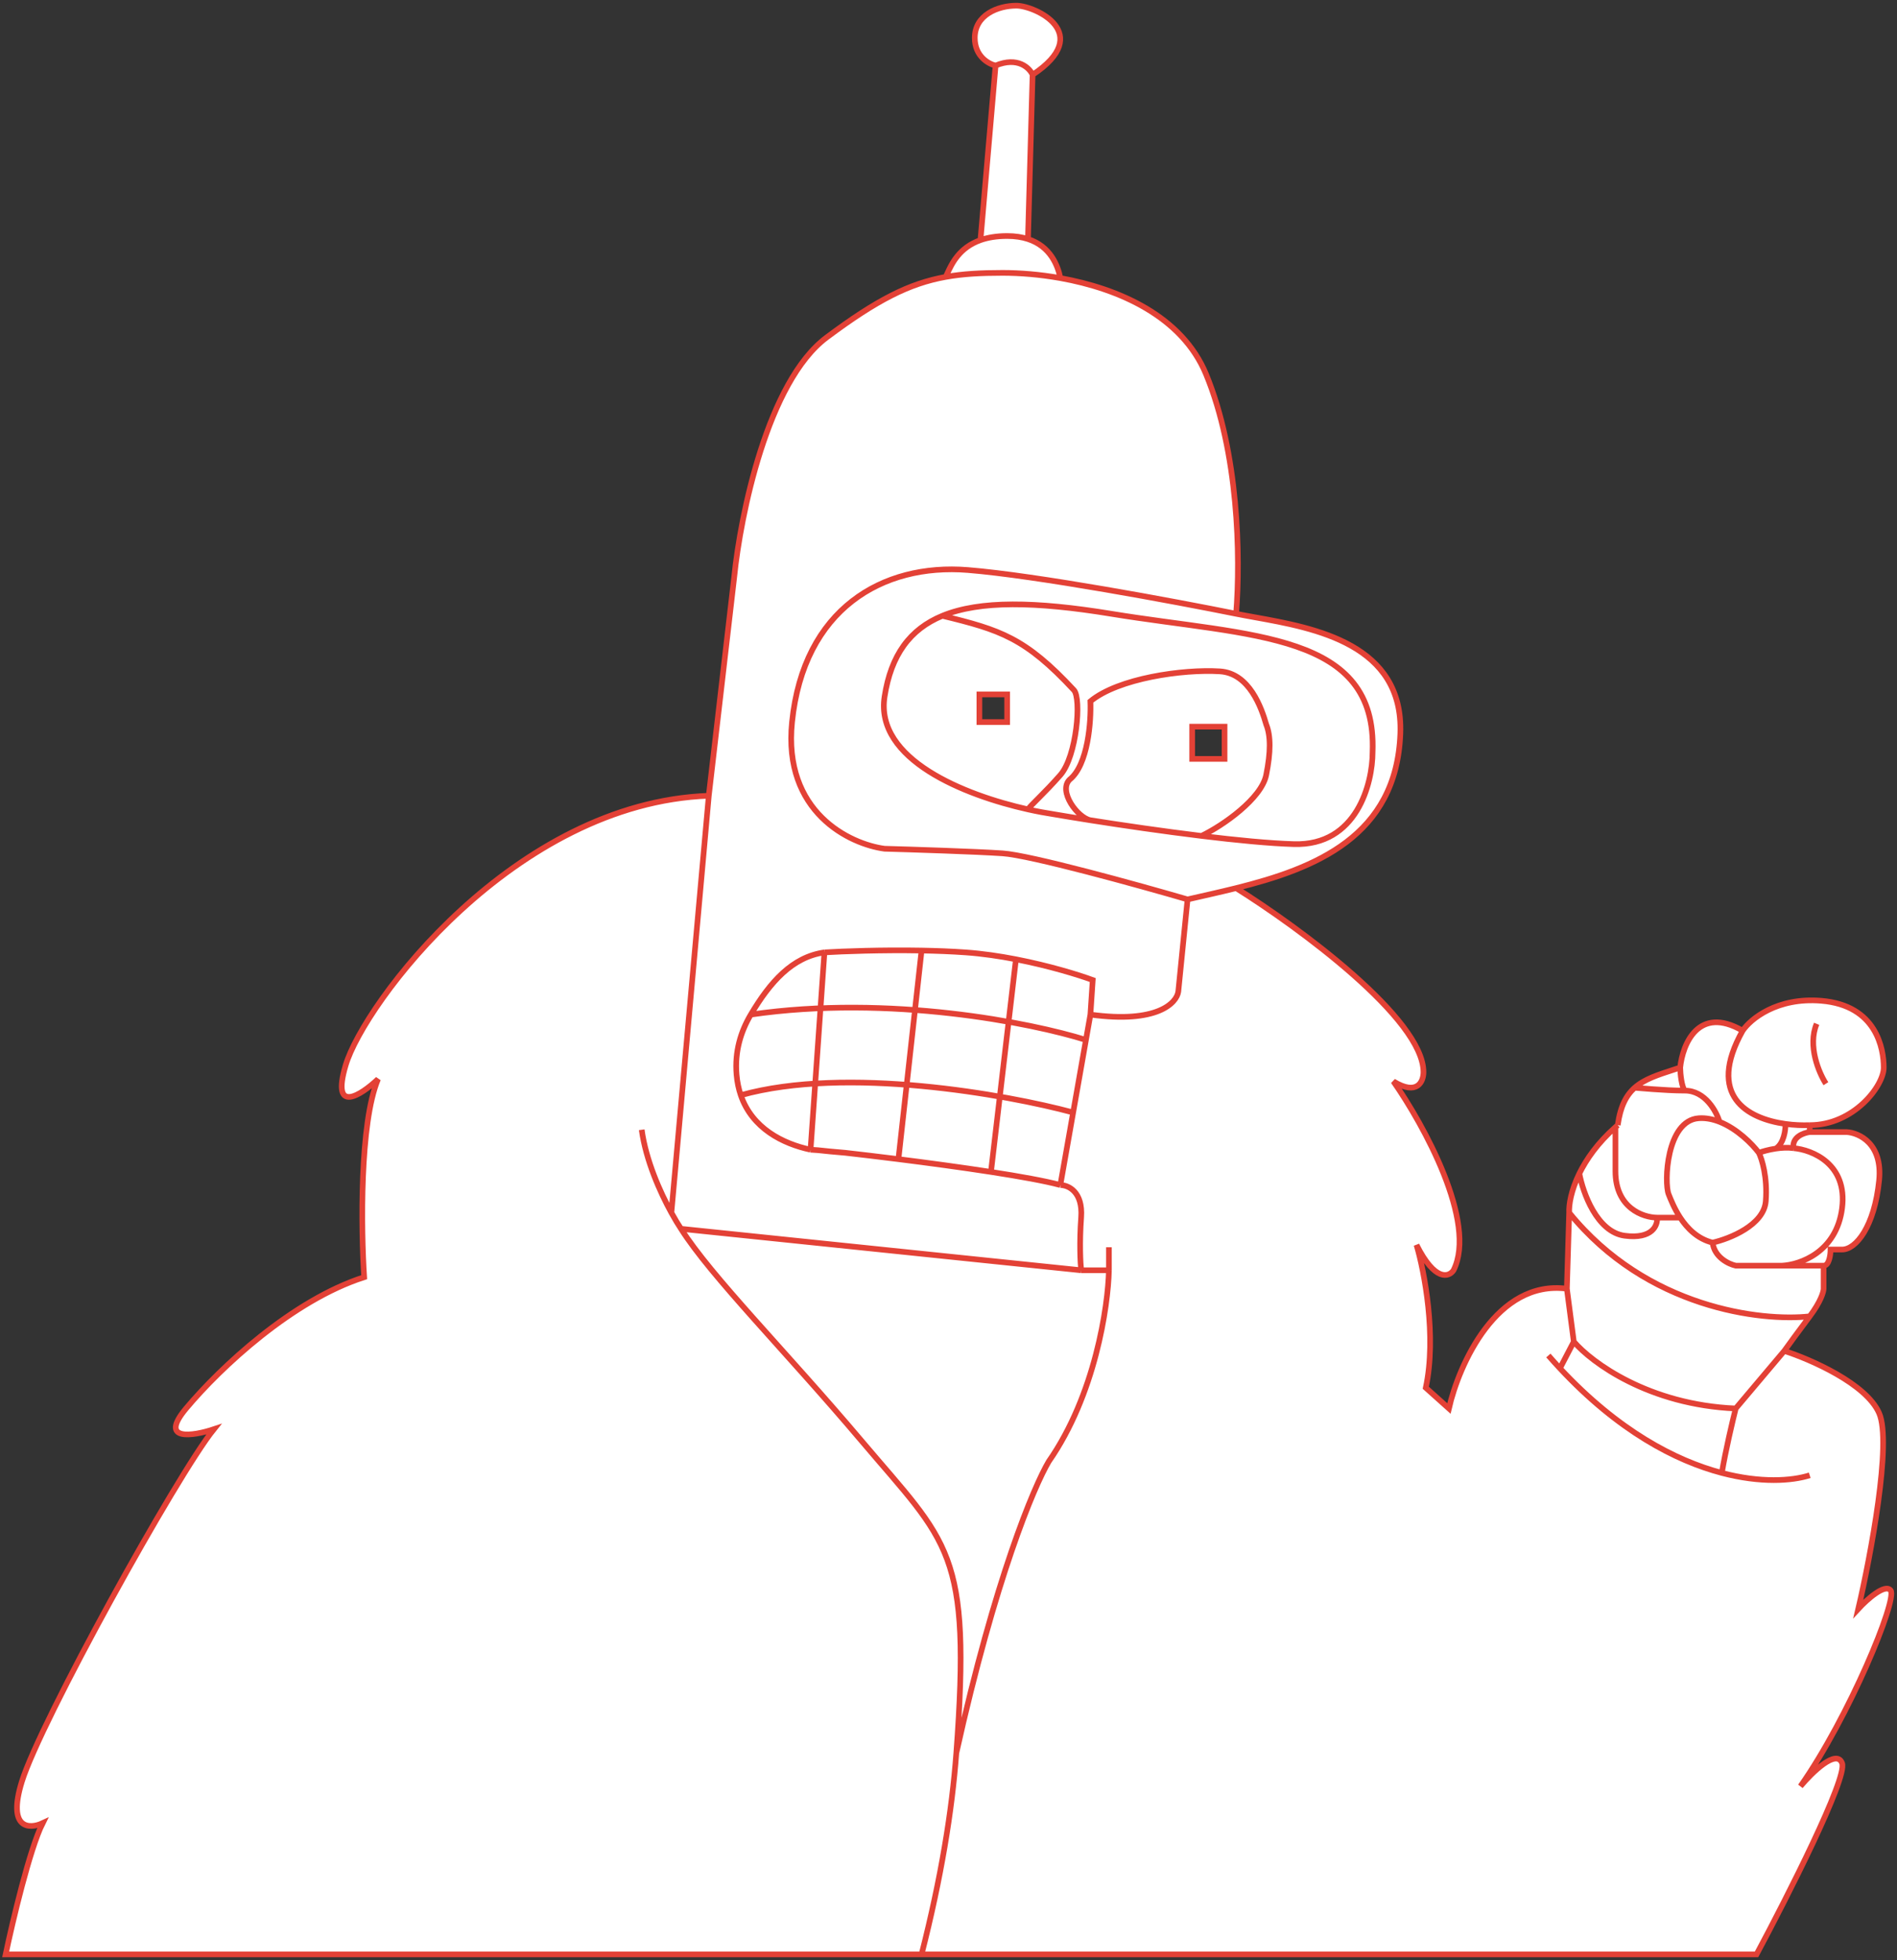 <?xml version="1.0" encoding="UTF-8"?> <svg xmlns="http://www.w3.org/2000/svg" width="335" height="346" viewBox="0 0 335 346" fill="none"><rect x="0" y="0" width="335" height="346" fill="#333333" stroke="none"/> <path fill-rule="evenodd" clip-rule="evenodd" d="M1 345H162.744H310.193C315.639 334.835 326.286 313.853 325.305 311.251C324.325 308.648 319.995 312.877 317.953 315.317C326.531 303.118 335.108 282.381 333.883 280.754C332.902 279.453 329.662 282.381 328.164 284.007C330.343 274.655 334.128 254.649 331.84 249.444C329.553 244.24 319.723 239.957 315.094 238.466C315.775 237.517 317.627 234.969 319.587 232.366C321.548 229.764 322.038 228.029 322.038 227.487V223.421C323.018 223.421 323.263 221.523 323.263 220.574H325.305C327.756 220.574 331.023 216.508 331.84 208.376C332.494 201.87 328.301 199.972 326.122 199.837H319.587V198.617C327.347 198.617 332.657 191.704 332.657 188.452C332.657 185.199 331.432 177.473 321.629 176.66C313.787 176.009 309.104 179.913 307.742 181.946C299.9 177.391 297.123 184.385 296.714 188.452C296.323 188.581 295.942 188.705 295.569 188.826C292.676 189.766 290.358 190.519 288.672 192.019C287.147 193.376 286.138 195.345 285.686 198.617C285.548 198.736 285.412 198.855 285.278 198.974C282.149 201.755 280.146 204.622 278.905 207.156C277.434 210.161 277.036 212.698 277.109 214.069L276.7 227.487C264.284 225.861 257.64 240.905 255.87 248.631L251.785 244.972C253.746 235.863 251.513 224.37 250.151 219.761C253.419 226.267 255.87 225.454 256.687 224.234C260.934 215.776 251.377 198.481 246.067 190.891C250.315 193.494 251.377 190.891 251.377 189.265C251.377 179.831 229.321 163.674 218.293 156.775C232.252 153.295 246.617 147.651 247.292 129.492C247.88 113.694 232.214 110.875 221.626 108.97C220.442 108.756 219.32 108.555 218.293 108.348C219.11 98.182 218.701 79.884 212.983 66.059C208.749 55.823 197.575 50.937 187.251 49.09C186.818 46.907 185.531 43.503 181.533 42.197L182.35 13.199C193.378 5.879 182.758 1 179.49 1C176.223 1 172.138 2.626 172.138 6.693C172.138 9.946 174.589 11.301 175.814 11.572L173.147 42.383C169.368 43.718 168.055 46.593 167.254 48.349C167.166 48.541 167.085 48.719 167.007 48.881C160.561 50.043 154.884 52.918 145.998 59.553C135.542 67.36 130.749 90.998 129.66 101.842L125.167 140.47C90.858 141.69 64.309 177.066 61.041 188.045C58.427 196.828 63.764 193.331 66.76 190.485C63.492 198.292 63.764 217.05 64.309 225.454C51.647 229.52 38.985 241.312 32.859 248.631C27.957 254.487 34.084 253.511 37.76 252.291C31.225 260.423 7.127 303.931 3.859 314.504C1.245 322.961 5.221 322.907 7.535 321.823C5.248 326.377 2.225 339.172 1 345ZM216.25 128.272H210.532V133.965H216.25V128.272ZM172.955 127.459H177.857V122.579H172.955V127.459Z" fill="white"></path> <path d="M125.167 140.47C90.858 141.69 64.309 177.066 61.041 188.045C58.427 196.828 63.764 193.331 66.76 190.485C63.492 198.292 63.764 217.05 64.309 225.454C51.647 229.52 38.985 241.312 32.859 248.631C27.957 254.487 34.084 253.511 37.76 252.291C31.225 260.423 7.127 303.931 3.859 314.504C1.245 322.961 5.221 322.907 7.535 321.823C5.248 326.377 2.225 339.172 1 345H162.744M125.167 140.47L129.66 101.842C130.749 90.998 135.542 67.36 145.998 59.553C154.884 52.918 160.561 50.043 167.007 48.881M125.167 140.47L118.559 214.069M218.293 108.348C219.11 98.182 218.701 79.884 212.983 66.059C208.749 55.823 197.575 50.937 187.251 49.09M218.293 108.348C207.537 106.179 183.003 101.598 170.913 100.622C155.801 99.402 141.913 107.534 139.871 127.459C138.237 143.398 150.082 149.009 156.209 149.823C161.11 149.958 172.138 150.311 177.04 150.636C181.941 150.961 200.866 156.193 209.715 158.768M218.293 108.348C219.32 108.555 220.442 108.756 221.626 108.97C232.214 110.875 247.88 113.694 247.292 129.492C246.617 147.651 232.252 153.295 218.293 156.775M209.715 158.768C212.471 158.135 215.373 157.502 218.293 156.775M209.715 158.768L208.082 175.033C207.809 177.066 204.324 180.726 192.561 179.099M218.293 156.775C229.321 163.674 251.377 179.831 251.377 189.265C251.377 190.891 250.315 193.494 246.067 190.891C251.377 198.481 260.934 215.776 256.687 224.234C255.87 225.454 253.419 226.267 250.151 219.761C251.513 224.37 253.746 235.863 251.785 244.972L255.87 248.631C257.64 240.905 264.284 225.861 276.7 227.487M276.7 227.487L277.109 214.069M276.7 227.487L277.926 236.839M277.109 214.069C290.833 230.984 311.146 233.315 319.587 232.366M277.109 214.069C277.036 212.698 277.434 210.161 278.905 207.156M285.686 198.617C285.548 198.736 285.412 198.855 285.278 198.974M285.686 198.617C286.138 195.345 287.147 193.376 288.672 192.019M285.686 198.617C286.637 191.728 290.058 190.616 295.569 188.826M296.714 188.452C297.123 184.385 299.9 177.391 307.742 181.946M296.714 188.452C296.724 189.538 296.979 191.903 297.531 192.518M296.714 188.452C296.323 188.581 295.942 188.705 295.569 188.826M307.742 181.946C309.104 179.913 313.787 176.009 321.629 176.66C331.432 177.473 332.657 185.199 332.657 188.452C332.657 191.704 327.347 198.617 319.587 198.617M307.742 181.946C301.321 193.399 308.519 197.455 315.3 198.4M319.587 198.617V199.837M319.587 198.617C318.28 198.666 316.8 198.609 315.3 198.4M319.587 199.837H326.122C328.301 199.972 332.494 201.87 331.84 208.376C331.023 216.508 327.756 220.574 325.305 220.574H323.263C323.263 221.523 323.018 223.421 322.038 223.421M319.587 199.837C318.498 199.972 316.401 200.731 316.728 202.683M322.038 223.421V227.487C322.038 228.029 321.548 229.764 319.587 232.366M322.038 223.421H314.686M319.587 232.366C317.627 234.969 315.775 237.517 315.094 238.466M315.094 238.466C319.723 239.957 329.553 244.24 331.84 249.444C334.128 254.649 330.343 274.655 328.164 284.007C329.662 282.381 332.902 279.453 333.883 280.754C335.108 282.381 326.531 303.118 317.953 315.317C319.995 312.877 324.325 308.648 325.305 311.251C326.286 313.853 315.639 334.835 310.193 345H162.744M315.094 238.466L306.517 248.631M187.251 49.09C183.631 48.442 180.115 48.168 177.04 48.168C173.248 48.168 170.042 48.334 167.007 48.881M187.251 49.09C186.818 46.907 185.531 43.503 181.533 42.197M167.007 48.881C167.085 48.719 167.166 48.541 167.254 48.349C168.055 46.593 169.368 43.718 173.147 42.383M173.147 42.383C174.415 41.936 175.96 41.662 177.857 41.662C179.285 41.662 180.499 41.859 181.533 42.197M173.147 42.383L175.814 11.572M175.814 11.572C174.589 11.301 172.138 9.946 172.138 6.693C172.138 2.626 176.223 1 179.49 1C182.758 1 193.378 5.879 182.35 13.199M175.814 11.572C179.735 9.946 181.805 11.979 182.35 13.199M182.35 13.199L181.533 42.197M192.561 179.099L192.969 173C190.495 172.088 185.318 170.487 179.408 169.34M192.561 179.099L191.771 183.572M145.59 168.121C139.871 168.934 135.977 173.39 132.587 179.099M145.59 168.121C148.86 167.923 155.723 167.668 162.744 167.795M145.59 168.121L143.139 202.95M187.251 209.189C188.612 209.189 191.254 210.328 190.927 214.882C190.6 219.436 190.791 223.014 190.927 224.234M187.251 209.189L189.511 196.381M187.251 209.189C184.619 208.475 180.119 207.666 174.998 206.874M190.927 224.234H195.828M190.927 224.234L120.266 216.915M191.771 183.572C182.277 180.59 157.147 175.521 132.587 179.099M191.771 183.572L189.511 196.381M132.587 179.099C130.805 182.099 129.731 185.638 130.069 189.671C130.181 191.01 130.44 192.226 130.819 193.331M189.511 196.381C177.686 193.195 149.391 188.126 130.819 193.331M130.819 193.331C132.83 199.181 138.228 201.895 143.139 202.95M174.998 206.874L179.408 169.34M174.998 206.874C169.758 206.064 163.867 205.272 158.66 204.618M179.408 169.34C176.538 168.783 173.495 168.333 170.505 168.121C168.015 167.944 165.369 167.843 162.744 167.795M158.66 204.618C155.053 204.165 151.773 203.778 149.266 203.496C144.364 203.09 145.59 203.09 143.139 202.95M158.66 204.618L162.744 167.795M195.828 224.234V220.168M195.828 224.234C195.692 230.604 193.378 246.273 185.209 257.983C182.608 262.35 175.701 278.759 168.88 309.463M120.266 216.915C119.8 216.219 119.205 215.246 118.559 214.069M120.266 216.915C125.576 225.318 138.648 238.388 152.125 254.324C167.5 272.504 171.549 273.673 168.88 309.463M113.322 199.43C114.063 204.837 116.56 210.43 118.559 214.069M212.166 147.559C218.327 148.31 224.215 148.884 228.504 149.009C239.614 149.335 242.391 138.302 242.391 132.745C243.208 111.6 221.152 112.414 196.237 108.348C182.883 106.168 173.049 105.975 166.42 108.706M212.166 147.559C215.978 145.738 222.769 140.958 223.602 136.811C224.419 132.745 224.419 129.898 223.602 127.865C222.786 125.019 220.662 118.838 215.434 118.513C208.898 118.106 197.462 119.733 192.561 123.799C192.697 127.323 192.152 135.022 188.885 137.624C186.842 139.657 190.273 144.345 192.561 144.792M212.166 147.559C205.371 146.73 198.243 145.687 192.561 144.792M192.561 144.792C190.049 144.396 187.819 144.03 186.026 143.723C184.669 143.518 183.149 143.237 181.533 142.876M166.42 108.706C160.682 111.071 157.346 115.627 156.209 122.986C154.496 134.072 170.333 140.377 181.533 142.876M166.42 108.706C176.605 111.181 181.077 112.587 189.652 121.826C191.003 123.282 190.146 133.517 187.251 136.811C184.392 140.064 182.077 142.074 181.533 142.876M319.587 260.423C316.417 261.435 310.909 261.809 304.066 260.008M273.433 239.279C274.114 240.059 274.795 240.813 275.475 241.542M275.475 241.542L277.926 236.839M275.475 241.542C285.769 252.575 295.874 257.851 304.066 260.008M277.926 236.839C281.057 240.499 291.159 247.981 306.517 248.631M306.517 248.631C305.972 250.794 304.72 256.097 304.066 260.008M316.728 202.683C319.995 202.954 326.286 205.448 325.305 213.255C324.325 221.062 317.817 223.285 314.686 223.421M316.728 202.683C315.717 202.539 314.616 202.602 313.607 202.752M314.686 223.421H306.517C305.291 223.15 302.759 221.957 302.432 219.355M302.432 219.355C305.428 218.677 311.5 216.264 311.827 212.035C312.153 207.807 311.146 204.581 310.601 203.496M302.432 219.355C299.77 218.692 297.951 216.83 296.714 214.94M310.601 203.496C311.209 203.27 312.334 202.941 313.607 202.752M310.601 203.496C309.416 201.923 306.769 199.251 303.658 198.027M296.714 214.94C295.674 213.352 295.045 211.744 294.672 210.816C293.855 208.783 294.263 197.804 299.982 197.397C301.237 197.308 302.481 197.564 303.658 198.027M296.714 214.94H292.63M292.63 214.94C290.179 214.921 285.278 213.255 285.278 206.749C285.278 200.244 285.278 198.855 285.278 198.974M292.63 214.94C292.766 216.276 291.813 218.785 286.911 218.135C282.01 217.484 279.532 210.545 278.905 207.156M285.278 198.974C282.149 201.755 280.146 204.622 278.905 207.156M315.3 198.4C315.329 199.467 315.032 201.831 313.607 202.752M303.658 198.027C303.113 196.19 301.125 192.518 297.531 192.518M297.531 192.518C293.937 192.518 289.081 192.019 288.672 192.019M288.672 192.019C290.358 190.519 292.676 189.766 295.569 188.826M322.446 191.298C321.221 189.4 319.179 184.629 320.812 180.726M162.744 345C166.214 331.415 168.122 319.63 168.88 309.463M177.857 127.459H172.955V122.579H177.857V127.459ZM216.25 128.272H210.532V133.965H216.25V128.272Z" stroke="#E34136"></path> </svg> 